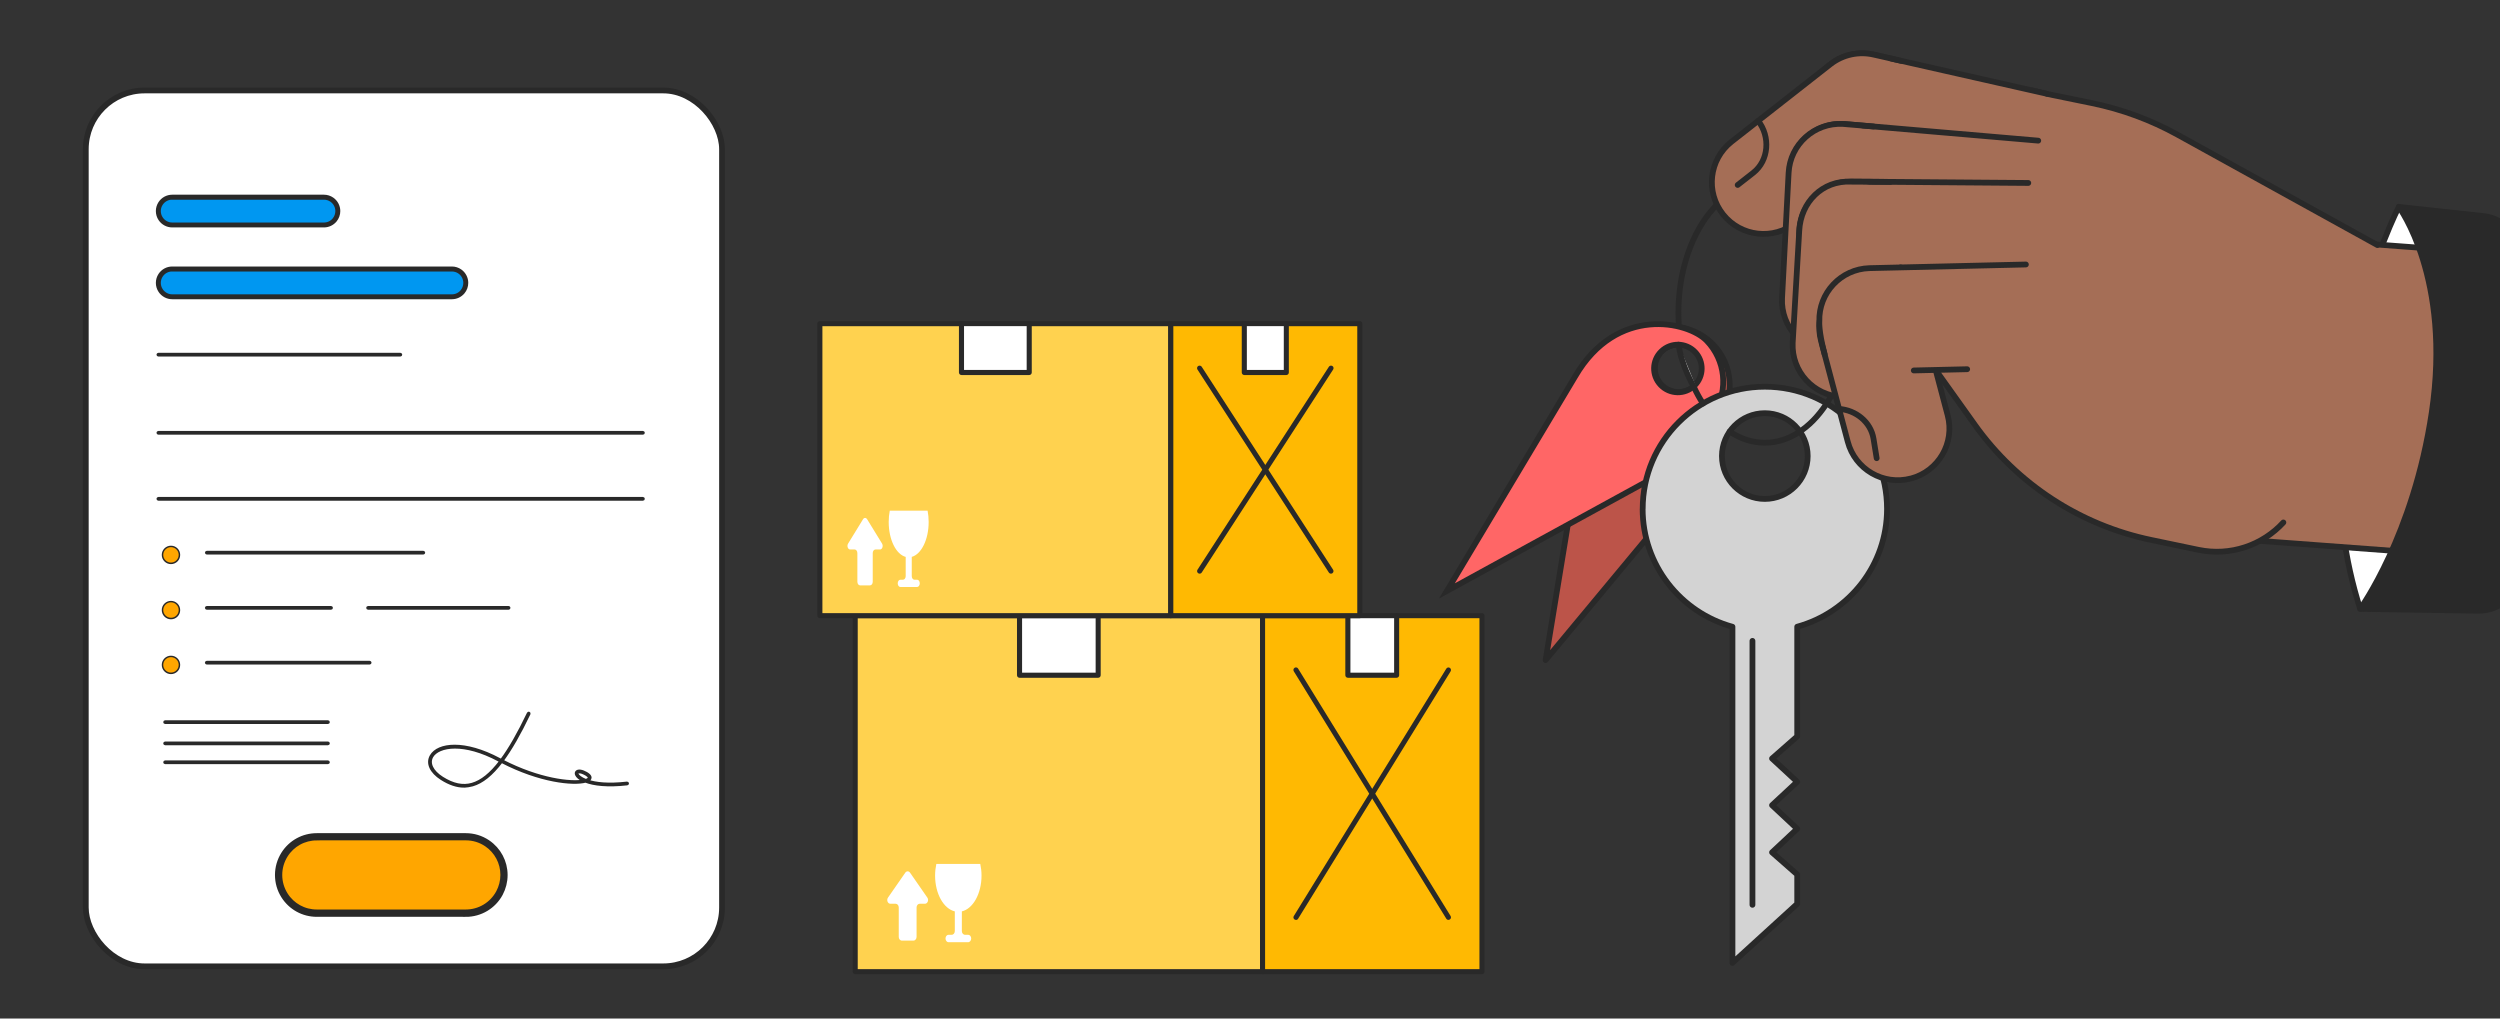 <?xml version="1.0" encoding="UTF-8"?>
<svg id="Layer_1" data-name="Layer 1" xmlns="http://www.w3.org/2000/svg" xmlns:xlink="http://www.w3.org/1999/xlink" viewBox="0 0 540 220">
  <rect x="0" y="0" width="540" height="220" fill="#333333" stroke="none"/>
  <defs>
    <style>
      .cls-1, .cls-2, .cls-3, .cls-4, .cls-5, .cls-6, .cls-7, .cls-8, .cls-9, .cls-10, .cls-11, .cls-12, .cls-13 {
        stroke: #292929;
      }

      .cls-1, .cls-2, .cls-3, .cls-4, .cls-5, .cls-6, .cls-7, .cls-12, .cls-13 {
        stroke-width: 1.25px;
      }

      .cls-1, .cls-2, .cls-4, .cls-5, .cls-6, .cls-7 {
        stroke-linecap: round;
        stroke-linejoin: round;
      }

      .cls-1, .cls-14 {
        fill: #a56e56;
      }

      .cls-2 {
        fill: #d3d3d3;
      }

      .cls-3, .cls-4, .cls-8, .cls-15 {
        fill: #292929;
      }

      .cls-3, .cls-8, .cls-9, .cls-10, .cls-11, .cls-12, .cls-13 {
        stroke-miterlimit: 10;
      }

      .cls-5 {
        fill: #bc5449;
      }

      .cls-6, .cls-16, .cls-12 {
        fill: #fff;
      }

      .cls-17 {
        clip-path: url(#clippath);
      }

      .cls-18, .cls-7 {
        fill: none;
      }

      .cls-18, .cls-15, .cls-14, .cls-16, .cls-19, .cls-20, .cls-21 {
        stroke-width: 0px;
      }

      .cls-8, .cls-9 {
        stroke-width: .49px;
      }

      .cls-9 {
        fill: #0097f1;
      }

      .cls-10, .cls-11 {
        stroke-width: .75px;
      }

      .cls-10, .cls-20 {
        fill: #ffa600;
      }

      .cls-11 {
        fill: #01020e;
      }

      .cls-19 {
        fill: #ffd24f;
      }

      .cls-21 {
        fill: #ffb902;
      }

      .cls-13 {
        fill: #f66;
      }
    </style>
    <clipPath id="clippath">
      <rect class="cls-18" width="540" height="220"/>
    </clipPath>
  </defs>
  <g class="cls-17">
    <g>
      <rect class="cls-12" x="18.53" y="19.54" width="137.43" height="189.19" rx="12.69" ry="12.69"/>
      <g>
        <path class="cls-8" d="m100.24,169.89c-1.55,0-3.16-.54-4.88-1.63-2.34-1.49-3.21-3.41-2.28-5.01,1.55-2.66,7.27-3.31,14.82.73.12.06.24.13.36.19,1.82-2.45,3.73-5.79,5.8-10.12.04-.08.13-.11.21-.08.08.04.11.13.08.21-2.07,4.32-3.98,7.66-5.81,10.13,7.93,4.09,14.78,4.83,17.47,4.32-.85-.39-1.35-.84-1.54-1.26-.13-.28-.1-.55.09-.72.36-.33,1.17-.21,2.1.32.94.54.96.99.8,1.27-.08.15-.25.29-.5.4,1.65.55,4.34.91,8.48.43.09-.01.17.05.18.14.01.09-.05.17-.14.18-4.3.49-7.24.1-9.01-.58-2.63.72-9.85.03-18.12-4.26-2.15,2.83-4.2,4.46-6.28,5.06-.6.17-1.21.26-1.83.26Zm-1.96-8.44c-2.56,0-4.27.85-4.92,1.96-.84,1.44,0,3.2,2.17,4.58,2.33,1.48,4.44,1.92,6.45,1.34,2.01-.58,4-2.16,6.09-4.9-.1-.05-.21-.11-.31-.17-3.82-2.04-7.03-2.81-9.47-2.81Zm26.85,5.35c-.17,0-.29.04-.36.1-.1.09-.06.24-.02.35.14.31.68.82,1.79,1.26.33-.11.55-.25.64-.41.17-.31-.42-.69-.68-.84-.59-.33-1.06-.47-1.37-.47Z"/>
        <g>
          <path class="cls-10" d="m100.61,197.25h-32.18c-2.94,0-5.52-1.54-6.99-3.86-.8-1.27-1.27-2.78-1.27-4.4h0c0-1.62.46-3.13,1.27-4.4,1.46-2.32,4.04-3.86,6.99-3.86h32.18c1.71,0,3.3.52,4.62,1.41,2.2,1.48,3.64,4,3.64,6.84h0c0,1.42-.36,2.75-.99,3.91-1.39,2.58-4.13,4.34-7.27,4.34Z"/>
          <path class="cls-3" d="m100.61,197.41h-32.18c-2.91,0-5.57-1.47-7.12-3.93-.85-1.34-1.29-2.89-1.29-4.48s.45-3.14,1.29-4.48c1.55-2.46,4.21-3.93,7.12-3.93h32.18c1.69,0,3.31.5,4.7,1.44,2.32,1.57,3.71,4.18,3.71,6.98,0,1.39-.35,2.77-1,3.99-1.47,2.73-4.31,4.42-7.41,4.42Zm-32.18-16.51c-2.8,0-5.36,1.41-6.85,3.78-.81,1.29-1.24,2.78-1.24,4.31s.43,3.02,1.24,4.31c1.49,2.37,4.05,3.78,6.85,3.78h32.18c2.98,0,5.71-1.63,7.13-4.26.63-1.17.97-2.5.97-3.84,0-2.69-1.33-5.2-3.57-6.71-1.34-.9-2.9-1.38-4.53-1.38h-32.18Z"/>
        </g>
        <g>
          <path class="cls-9" d="m69.97,48.59h-32.77c-1.04,0-1.96-.53-2.5-1.34-.32-.48-.5-1.05-.5-1.67h0c0-.6.18-1.17.48-1.64.54-.82,1.46-1.37,2.52-1.37h32.77c.64,0,1.23.2,1.72.54.77.54,1.28,1.44,1.28,2.46h0c0,.73-.26,1.4-.7,1.92-.55.66-1.38,1.08-2.31,1.08Z"/>
          <path class="cls-11" d="m69.97,48.75h-32.77c-1.06,0-2.04-.53-2.63-1.41-.35-.52-.53-1.13-.53-1.75s.18-1.21.51-1.72c.59-.9,1.58-1.44,2.65-1.44h32.77c.65,0,1.28.2,1.81.57.84.59,1.35,1.56,1.35,2.59,0,.74-.26,1.46-.73,2.02-.6.72-1.49,1.14-2.43,1.14Zm-32.77-6c-.96,0-1.86.48-2.38,1.29-.3.46-.46,1-.46,1.55s.16,1.11.48,1.58c.53.79,1.41,1.27,2.36,1.27h32.77c.85,0,1.64-.37,2.18-1.02.42-.51.66-1.16.66-1.82,0-.93-.45-1.8-1.21-2.33-.48-.34-1.04-.51-1.63-.51h-32.77Z"/>
        </g>
        <g>
          <path class="cls-9" d="m97.61,64.1h-60.41c-1.04,0-1.96-.53-2.5-1.34-.32-.48-.5-1.05-.5-1.67h0c0-.6.18-1.17.48-1.64.54-.82,1.46-1.37,2.52-1.37h60.41c.64,0,1.23.2,1.72.54.77.54,1.28,1.44,1.28,2.46h0c0,.73-.26,1.4-.7,1.92-.55.66-1.38,1.08-2.31,1.08Z"/>
          <path class="cls-11" d="m97.61,64.26h-60.41c-1.06,0-2.04-.53-2.63-1.41-.35-.52-.53-1.13-.53-1.75s.18-1.21.51-1.72c.59-.9,1.58-1.44,2.65-1.44h60.41c.65,0,1.28.2,1.81.57.84.59,1.35,1.56,1.35,2.59,0,.74-.26,1.46-.73,2.02-.6.72-1.49,1.14-2.43,1.14Zm-60.41-6c-.96,0-1.86.48-2.38,1.29-.3.46-.46,1-.46,1.55s.16,1.11.48,1.58c.53.79,1.41,1.27,2.36,1.27h60.41c.85,0,1.64-.37,2.18-1.02.42-.51.66-1.16.66-1.82,0-.93-.45-1.8-1.21-2.33-.48-.34-1.04-.51-1.63-.51h-60.41Z"/>
        </g>
        <path class="cls-8" d="m86.48,76.77h-52.28c-.09,0-.16-.07-.16-.16s.07-.16.16-.16h52.28c.09,0,.16.07.16.16s-.07.16-.16.16Z"/>
        <path class="cls-8" d="m138.88,93.65H34.2c-.09,0-.16-.07-.16-.16s.07-.16.16-.16h104.68c.09,0,.16.07.16.16s-.07.16-.16.16Z"/>
        <path class="cls-8" d="m138.88,107.91H34.2c-.09,0-.16-.07-.16-.16s.07-.16.16-.16h104.68c.09,0,.16.07.16.16s-.07.16-.16.16Z"/>
        <g>
          <g>
            <circle class="cls-20" cx="36.93" cy="119.86" r="1.83"/>
            <path class="cls-15" d="m36.93,121.85c-1.1,0-1.99-.89-1.99-1.99s.89-1.99,1.99-1.99,1.99.89,1.99,1.99-.89,1.99-1.99,1.99Zm0-3.67c-.92,0-1.67.75-1.67,1.67s.75,1.67,1.67,1.67,1.67-.75,1.67-1.67-.75-1.67-1.67-1.67Z"/>
          </g>
          <path class="cls-8" d="m91.44,119.54h-46.77c-.09,0-.16-.07-.16-.16s.07-.16.16-.16h46.77c.09,0,.16.07.16.16s-.07.16-.16.16Z"/>
        </g>
        <g>
          <g>
            <circle class="cls-20" cx="36.93" cy="131.78" r="1.83"/>
            <path class="cls-15" d="m36.93,133.77c-1.1,0-1.99-.89-1.99-1.99s.89-1.99,1.99-1.99,1.99.89,1.99,1.99-.89,1.99-1.99,1.99Zm0-3.67c-.92,0-1.67.75-1.67,1.67s.75,1.67,1.67,1.67,1.67-.75,1.67-1.67-.75-1.67-1.67-1.67Z"/>
          </g>
          <path class="cls-8" d="m71.51,131.46h-26.85c-.09,0-.16-.07-.16-.16s.07-.16.16-.16h26.85c.09,0,.16.07.16.16s-.07.16-.16.16Z"/>
          <path class="cls-8" d="m109.86,131.46h-30.36c-.09,0-.16-.07-.16-.16s.07-.16.16-.16h30.36c.09,0,.16.07.16.16s-.07.16-.16.16Z"/>
        </g>
        <g>
          <g>
            <circle class="cls-20" cx="36.93" cy="143.62" r="1.83"/>
            <path class="cls-15" d="m36.93,145.61c-1.1,0-1.99-.89-1.99-1.99s.89-1.99,1.99-1.99,1.99.89,1.99,1.99-.89,1.99-1.99,1.99Zm0-3.67c-.92,0-1.67.75-1.67,1.67s.75,1.67,1.67,1.67,1.67-.75,1.67-1.67-.75-1.67-1.67-1.67Z"/>
          </g>
          <path class="cls-8" d="m79.85,143.3h-35.19c-.09,0-.16-.07-.16-.16s.07-.16.16-.16h35.19c.09,0,.16.07.16.16s-.07.16-.16.16Z"/>
        </g>
        <path class="cls-8" d="m70.84,156.14h-35.18c-.09,0-.16-.07-.16-.16s.07-.16.16-.16h35.18c.09,0,.16.07.16.16s-.07.16-.16.16Z"/>
        <path class="cls-8" d="m70.84,160.73h-35.18c-.09,0-.16-.07-.16-.16s.07-.16.16-.16h35.18c.09,0,.16.07.16.16s-.07.16-.16.16Z"/>
        <path class="cls-8" d="m70.84,164.81h-35.18c-.09,0-.16-.07-.16-.16s.07-.16.16-.16h35.18c.09,0,.16.07.16.16s-.07.16-.16.16Z"/>
      </g>
    </g>
    <g>
      <rect class="cls-19" x="184.72" y="132.98" width="87.99" height="76.9"/>
      <path class="cls-15" d="m272.71,210.43h-87.99c-.3,0-.55-.25-.55-.55v-76.9c0-.3.25-.55.55-.55h87.99c.3,0,.55.25.55.55v76.9c0,.3-.25.55-.55.55Zm-87.44-1.1h86.89v-75.8h-86.89v75.8Z"/>
      <rect class="cls-21" x="272.71" y="132.98" width="47.39" height="76.9"/>
      <path class="cls-15" d="m320.1,210.43h-47.39c-.3,0-.55-.25-.55-.55v-76.9c0-.3.25-.55.55-.55h47.39c.3,0,.55.25.55.55v76.9c0,.3-.25.55-.55.55Zm-46.84-1.1h46.3v-75.8h-46.3v75.8Z"/>
      <path class="cls-15" d="m279.93,198.7c-.1,0-.2-.03-.29-.08-.26-.16-.34-.5-.18-.75l32.94-53.44c.16-.26.5-.34.75-.18.26.16.34.5.18.76l-32.94,53.44c-.1.17-.28.26-.47.26Z"/>
      <path class="cls-15" d="m312.87,198.7c-.18,0-.36-.09-.47-.26l-32.94-53.44c-.16-.26-.08-.6.18-.76.26-.16.6-.08.75.18l32.94,53.44c.16.26.08.6-.18.75-.09.05-.19.08-.29.08Z"/>
      <rect class="cls-16" x="220.22" y="132.98" width="16.98" height="12.87"/>
      <path class="cls-15" d="m237.2,146.4h-16.98c-.3,0-.55-.25-.55-.55v-12.87c0-.3.25-.55.55-.55h16.98c.3,0,.55.25.55.55v12.87c0,.3-.25.55-.55.55Zm-16.43-1.1h15.89v-11.77h-15.89v11.77Z"/>
      <rect class="cls-16" x="291.14" y="132.98" width="10.53" height="12.87"/>
      <path class="cls-15" d="m301.67,146.4h-10.53c-.3,0-.55-.25-.55-.55v-12.87c0-.3.25-.55.55-.55h10.53c.3,0,.55.25.55.55v12.87c0,.3-.25.55-.55.55Zm-9.98-1.1h9.44v-11.77h-9.44v11.77Z"/>
      <path class="cls-16" d="m207.76,196.86v4.25c0,.44.3.8.67.8h.68c.37,0,.67.36.67.8s-.3.81-.67.81h-4.21c-.37,0-.67-.36-.67-.81s.3-.8.67-.8h.67c.38,0,.67-.36.67-.8v-4.25c-2.41-.57-4.26-3.81-4.26-7.73,0-.88.1-1.72.27-2.52h9.49c.17.79.27,1.64.27,2.52,0,3.92-1.85,7.17-4.26,7.73Z"/>
      <path class="cls-16" d="m199.79,195.21h-1.14c-.37,0-.67.36-.67.8v6.36c0,.44-.3.8-.67.8h-2.51c-.37,0-.67-.36-.67-.8v-6.36c0-.44-.3-.8-.67-.8h-1.14c-.57,0-.88-.79-.52-1.32l3.74-5.39c.27-.39.76-.39,1.03,0l3.74,5.39c.36.52.05,1.32-.52,1.32Z"/>
      <rect class="cls-19" x="177.1" y="69.91" width="75.8" height="63.07"/>
      <path class="cls-15" d="m252.89,133.53h-75.8c-.3,0-.55-.25-.55-.55v-63.07c0-.3.25-.55.55-.55h75.8c.3,0,.55.25.55.55v63.07c0,.3-.25.55-.55.55Zm-75.25-1.1h74.7v-61.97h-74.7v61.97Z"/>
      <rect class="cls-21" x="252.89" y="69.91" width="40.83" height="63.07"/>
      <path class="cls-15" d="m293.72,133.53h-40.83c-.3,0-.55-.25-.55-.55v-63.07c0-.3.25-.55.55-.55h40.83c.3,0,.55.25.55.55v63.07c0,.3-.25.55-.55.55Zm-40.28-1.1h39.73v-61.97h-39.73v61.97Z"/>
      <path class="cls-15" d="m259.12,123.91c-.1,0-.21-.03-.3-.09-.25-.16-.33-.5-.16-.76l28.38-43.84c.17-.26.51-.32.76-.16.25.16.33.5.16.76l-28.38,43.84c-.11.16-.28.25-.46.25Z"/>
      <path class="cls-15" d="m287.49,123.91c-.18,0-.36-.09-.46-.25l-28.38-43.84c-.16-.25-.09-.59.16-.76.25-.16.59-.09.76.16l28.38,43.84c.16.25.09.59-.16.76-.09.06-.19.09-.3.09Z"/>
      <rect class="cls-16" x="207.68" y="69.91" width="14.63" height="10.55"/>
      <path class="cls-15" d="m222.31,81.01h-14.63c-.3,0-.55-.25-.55-.55v-10.55c0-.3.25-.55.55-.55h14.63c.3,0,.55.25.55.55v10.55c0,.3-.25.55-.55.55Zm-14.08-1.1h13.53v-9.46h-13.53v9.46Z"/>
      <rect class="cls-16" x="268.77" y="69.91" width="9.07" height="10.55"/>
      <path class="cls-15" d="m277.84,81.01h-9.07c-.3,0-.55-.25-.55-.55v-10.55c0-.3.25-.55.55-.55h9.07c.3,0,.55.25.55.55v10.55c0,.3-.25.55-.55.55Zm-8.52-1.1h7.98v-9.46h-7.98v9.46Z"/>
      <path class="cls-16" d="m196.94,120.29v4.15c0,.43.26.78.57.78h.59c.32,0,.57.35.57.78s-.26.79-.57.79h-3.62c-.32,0-.57-.35-.57-.79s.26-.78.57-.78h.57c.32,0,.58-.35.58-.78v-4.15c-2.08-.55-3.67-3.71-3.67-7.54,0-.85.08-1.68.23-2.45h8.17c.15.77.23,1.6.23,2.45,0,3.82-1.59,6.98-3.67,7.54Z"/>
      <path class="cls-16" d="m190.07,118.69h-.98c-.32,0-.58.35-.58.78v6.19c0,.43-.26.78-.58.78h-2.16c-.32,0-.58-.35-.58-.78v-6.19c0-.43-.26-.78-.58-.78h-.98c-.49,0-.76-.77-.44-1.28l3.22-5.25c.23-.38.66-.38.89,0l3.22,5.25c.31.51.05,1.28-.44,1.28Z"/>
    </g>
    <g>
      <g>
        <g>
          <path class="cls-5" d="m342.59,89.26l-8.74,53.32,34.53-41.56c1.9-2.29,3.18-5.04,3.7-7.97l1.35-7.55c1.02-5.72-1.96-11.41-7.25-13.82s-11.54-.93-15.19,3.59l-4.82,5.97c-1.87,2.32-3.11,5.08-3.59,8.02Zm15.33-11.86c1.18-2.59,4.23-3.73,6.82-2.55,2.59,1.18,3.73,4.23,2.55,6.82-1.18,2.59-4.23,3.73-6.82,2.55-2.59-1.18-3.73-4.23-2.55-6.82Z"/>
          <path class="cls-13" d="m340.25,81.28l-27.73,46.37,47.39-25.95c2.61-1.43,4.81-3.52,6.38-6.05l4.03-6.53c3.05-4.95,2.37-11.33-1.66-15.52s-19.44-7.71-28.41,7.68Zm18.61-5.39c2.05-1.97,5.3-1.91,7.27.14,1.97,2.05,1.91,5.3-.14,7.27-2.05,1.97-5.3,1.91-7.27-.14s-1.91-5.3.14-7.27Z"/>
        </g>
        <g>
          <path class="cls-2" d="m354.81,109.93c0,12.15,8.22,22.38,19.4,25.45v72.61s13.99-12.76,13.99-12.76v-6.34s-5.44-4.78-5.44-4.78l5.44-5.09-5.44-5.09,5.44-5.06-5.44-5.03,5.44-4.78v-23.69c11.18-3.07,19.4-13.3,19.4-25.45,0-14.58-11.82-26.39-26.39-26.39-14.58,0-26.39,11.82-26.39,26.39Zm17.13-11.42c0-5.11,4.15-9.26,9.26-9.26s9.26,4.15,9.26,9.26-4.15,9.26-9.26,9.26-9.26-4.15-9.26-9.26Z"/>
          <line class="cls-7" x1="378.53" y1="138.43" x2="378.53" y2="195.44"/>
        </g>
        <g>
          <path class="cls-6" d="m367.84,87.16c-.74-1.14-1.41-2.36-2.01-3.67,0,0-2.72-4.7-3.24-9.04"/>
          <path class="cls-7" d="m373.61,93.21c2.32,1.56,4.89,2.42,7.59,2.42,10.3,0,18.66-12.56,18.66-28.06,0-15.5-8.35-28.06-18.66-28.06-10.3,0-18.66,12.56-18.66,28.06,0,.85.03,1.69.07,2.52"/>
        </g>
      </g>
      <g>
        <g>
          <path class="cls-6" d="m518.14,44.68s-22.21,43.34-8.35,86.83l15.26-8.46,9.56-69.99-16.48-8.38Z"/>
          <path class="cls-1" d="m455.25,81.39c1.37-18.1,17.16-31.65,35.25-30.28l48.27,3.6v65.9s-53.24-3.97-53.24-3.97c-18.1-1.37-31.65-17.16-30.28-35.25Z"/>
          <path class="cls-4" d="m544.51,55.69v67.14c0,5.08-4.16,9.17-9.23,9.09l-25.49-.4s11.49-15.8,15.47-42.41c4.35-29.1-7.12-44.42-7.12-44.42l18.25,1.97c4.62.5,8.12,4.39,8.12,9.04Z"/>
        </g>
        <g>
          <g>
            <path class="cls-14" d="m418.1,79.91l8.5,11.9c9.1,12.74,22.67,21.6,38,24.81l10.24,2.14c9.87,2.07,19.69-3.74,22.64-13.38l16.03-52.45-43.14-23.83c-5.79-3.2-12.03-5.5-18.51-6.83l-10.15-2.08-2.74-.65-20.86,60.37Z"/>
            <path class="cls-7" d="m418.1,79.91l8.5,11.9c9.1,12.74,22.67,21.6,38,24.81l10.24,2.14c6.94,1.45,13.85-.98,18.37-5.91"/>
            <path class="cls-7" d="m513.51,52.93l-43.14-23.83c-5.79-3.2-12.03-5.5-18.51-6.83l-10.15-2.08-2.74-.65"/>
          </g>
          <g>
            <g>
              <g>
                <path class="cls-14" d="m437.05,42l4.92-21.77-37.36-8.45c-6.02-1.31-11.97,2.51-13.28,8.53-1.31,6.02,2.51,11.97,8.53,13.28l37.2,8.41Z"/>
                <path class="cls-7" d="m441.97,20.22l-37.36-8.45c-6.02-1.31-11.97,2.51-13.28,8.53-1.31,6.02,2.51,11.97,8.53,13.28l37.2,8.41"/>
              </g>
              <g>
                <g>
                  <path class="cls-14" d="m411,15.79c-3.8-4.85-10.82-5.7-15.67-1.9l-21.37,16.75c-4.82,3.84-5.62,10.86-1.78,15.68,3.84,4.82,10.86,5.62,15.68,1.78l21.23-16.64c4.85-3.8,5.7-10.82,1.9-15.67Z"/>
                  <path class="cls-7" d="m409.1,31.46l-21.23,16.64c-4.82,3.84-11.84,3.04-15.68-1.78-3.84-4.82-3.04-11.84,1.78-15.68l21.37-16.75c2.79-2.18,6.29-2.83,9.48-2.07l5.83,1.32"/>
                </g>
                <path class="cls-7" d="m375.34,39.95l3.35-2.62c3.41-2.67,3.74-7.82,1.07-11.23"/>
              </g>
            </g>
            <g>
              <g>
                <path class="cls-14" d="m438.35,52.62l1.91-22.24-41.73-3.59c-6.15-.48-11.52,4.11-12,10.26-.48,6.15,4.11,11.52,10.26,12l41.56,3.58Z"/>
                <path class="cls-7" d="m440.26,30.38l-41.73-3.59c-6.15-.48-11.52,4.11-12,10.26-.48,6.15,4.11,11.52,10.26,12l39.56,3.41"/>
              </g>
              <g>
                <path class="cls-14" d="m398.07,26.77c-6.16-.32-11.41,4.41-11.73,10.56l-1.42,27.11c-.28,6.16,4.49,11.37,10.65,11.65,6.16.28,11.37-4.49,11.65-10.65l1.41-26.94c.32-6.16-4.41-11.41-10.56-11.73Z"/>
                <path class="cls-7" d="m408.32,44.39l-1.1,21.05c-.28,6.16-5.49,10.93-11.65,10.65-6.16-.28-10.93-5.49-10.65-11.65l1.42-27.11c.32-6.16,5.57-10.88,11.73-10.56,0,0,6.6.55,6.6.55"/>
              </g>
            </g>
            <g>
              <g>
                <path class="cls-14" d="m437.94,61.84l.17-22.32-38.31-.3c-6.16,0-11.16,5-11.16,11.16,0,6.16,5,11.16,11.16,11.16l38.13.3Z"/>
                <path class="cls-7" d="m438.11,39.52l-38.31-.3c-6.16,0-11.16,5-11.16,11.16,0,6.16,5,11.16,11.16,11.16l36.48.28"/>
              </g>
              <g>
                <path class="cls-14" d="m400.36,39.24c-6.16-.32-11.41,4.41-11.73,10.56l-1.42,24.28c-.28,6.16,4.49,11.37,10.65,11.65,6.16.28,11.37-4.49,11.65-10.65l1.41-24.11c.32-6.16-4.41-11.41-10.56-11.73Z"/>
                <path class="cls-7" d="m408.32,39.29l-8.51-.05c-6.16-.32-10.85,4.41-11.17,10.56l-1.42,24.28c-.28,6.16,4.49,11.37,10.65,11.65,6.16.28,11.37-4.49,11.65-10.65l1.01-17.32"/>
              </g>
            </g>
            <g>
              <g>
                <path class="cls-1" d="m412.77,103.36c5.96-1.58,9.51-7.69,7.93-13.65l-5.8-21.9c-1.62-5.95-7.76-9.45-13.71-7.83-5.95,1.62-9.45,7.76-7.83,13.71l5.76,21.73c1.58,5.96,7.69,9.51,13.65,7.93Z"/>
                <path class="cls-7" d="m405.36,98.97l-.68-4.2c-.59-3.64-3.84-6.2-7.43-6.44"/>
              </g>
              <g>
                <path class="cls-14" d="m438.11,79.44l-.52-22.31-33.8.79c-6.16.19-11,5.34-10.81,11.5.19,6.16,5.34,11,11.5,10.81l33.63-.79Z"/>
                <g>
                  <line class="cls-7" x1="413.38" y1="80.02" x2="424.91" y2="79.75"/>
                  <path class="cls-7" d="m437.59,57.13l-33.8.79c-6.16.19-11,5.34-10.81,11.5,0,0-.2,2.03,1.14,7.09"/>
                </g>
              </g>
            </g>
          </g>
        </g>
      </g>
    </g>
  </g>
</svg>